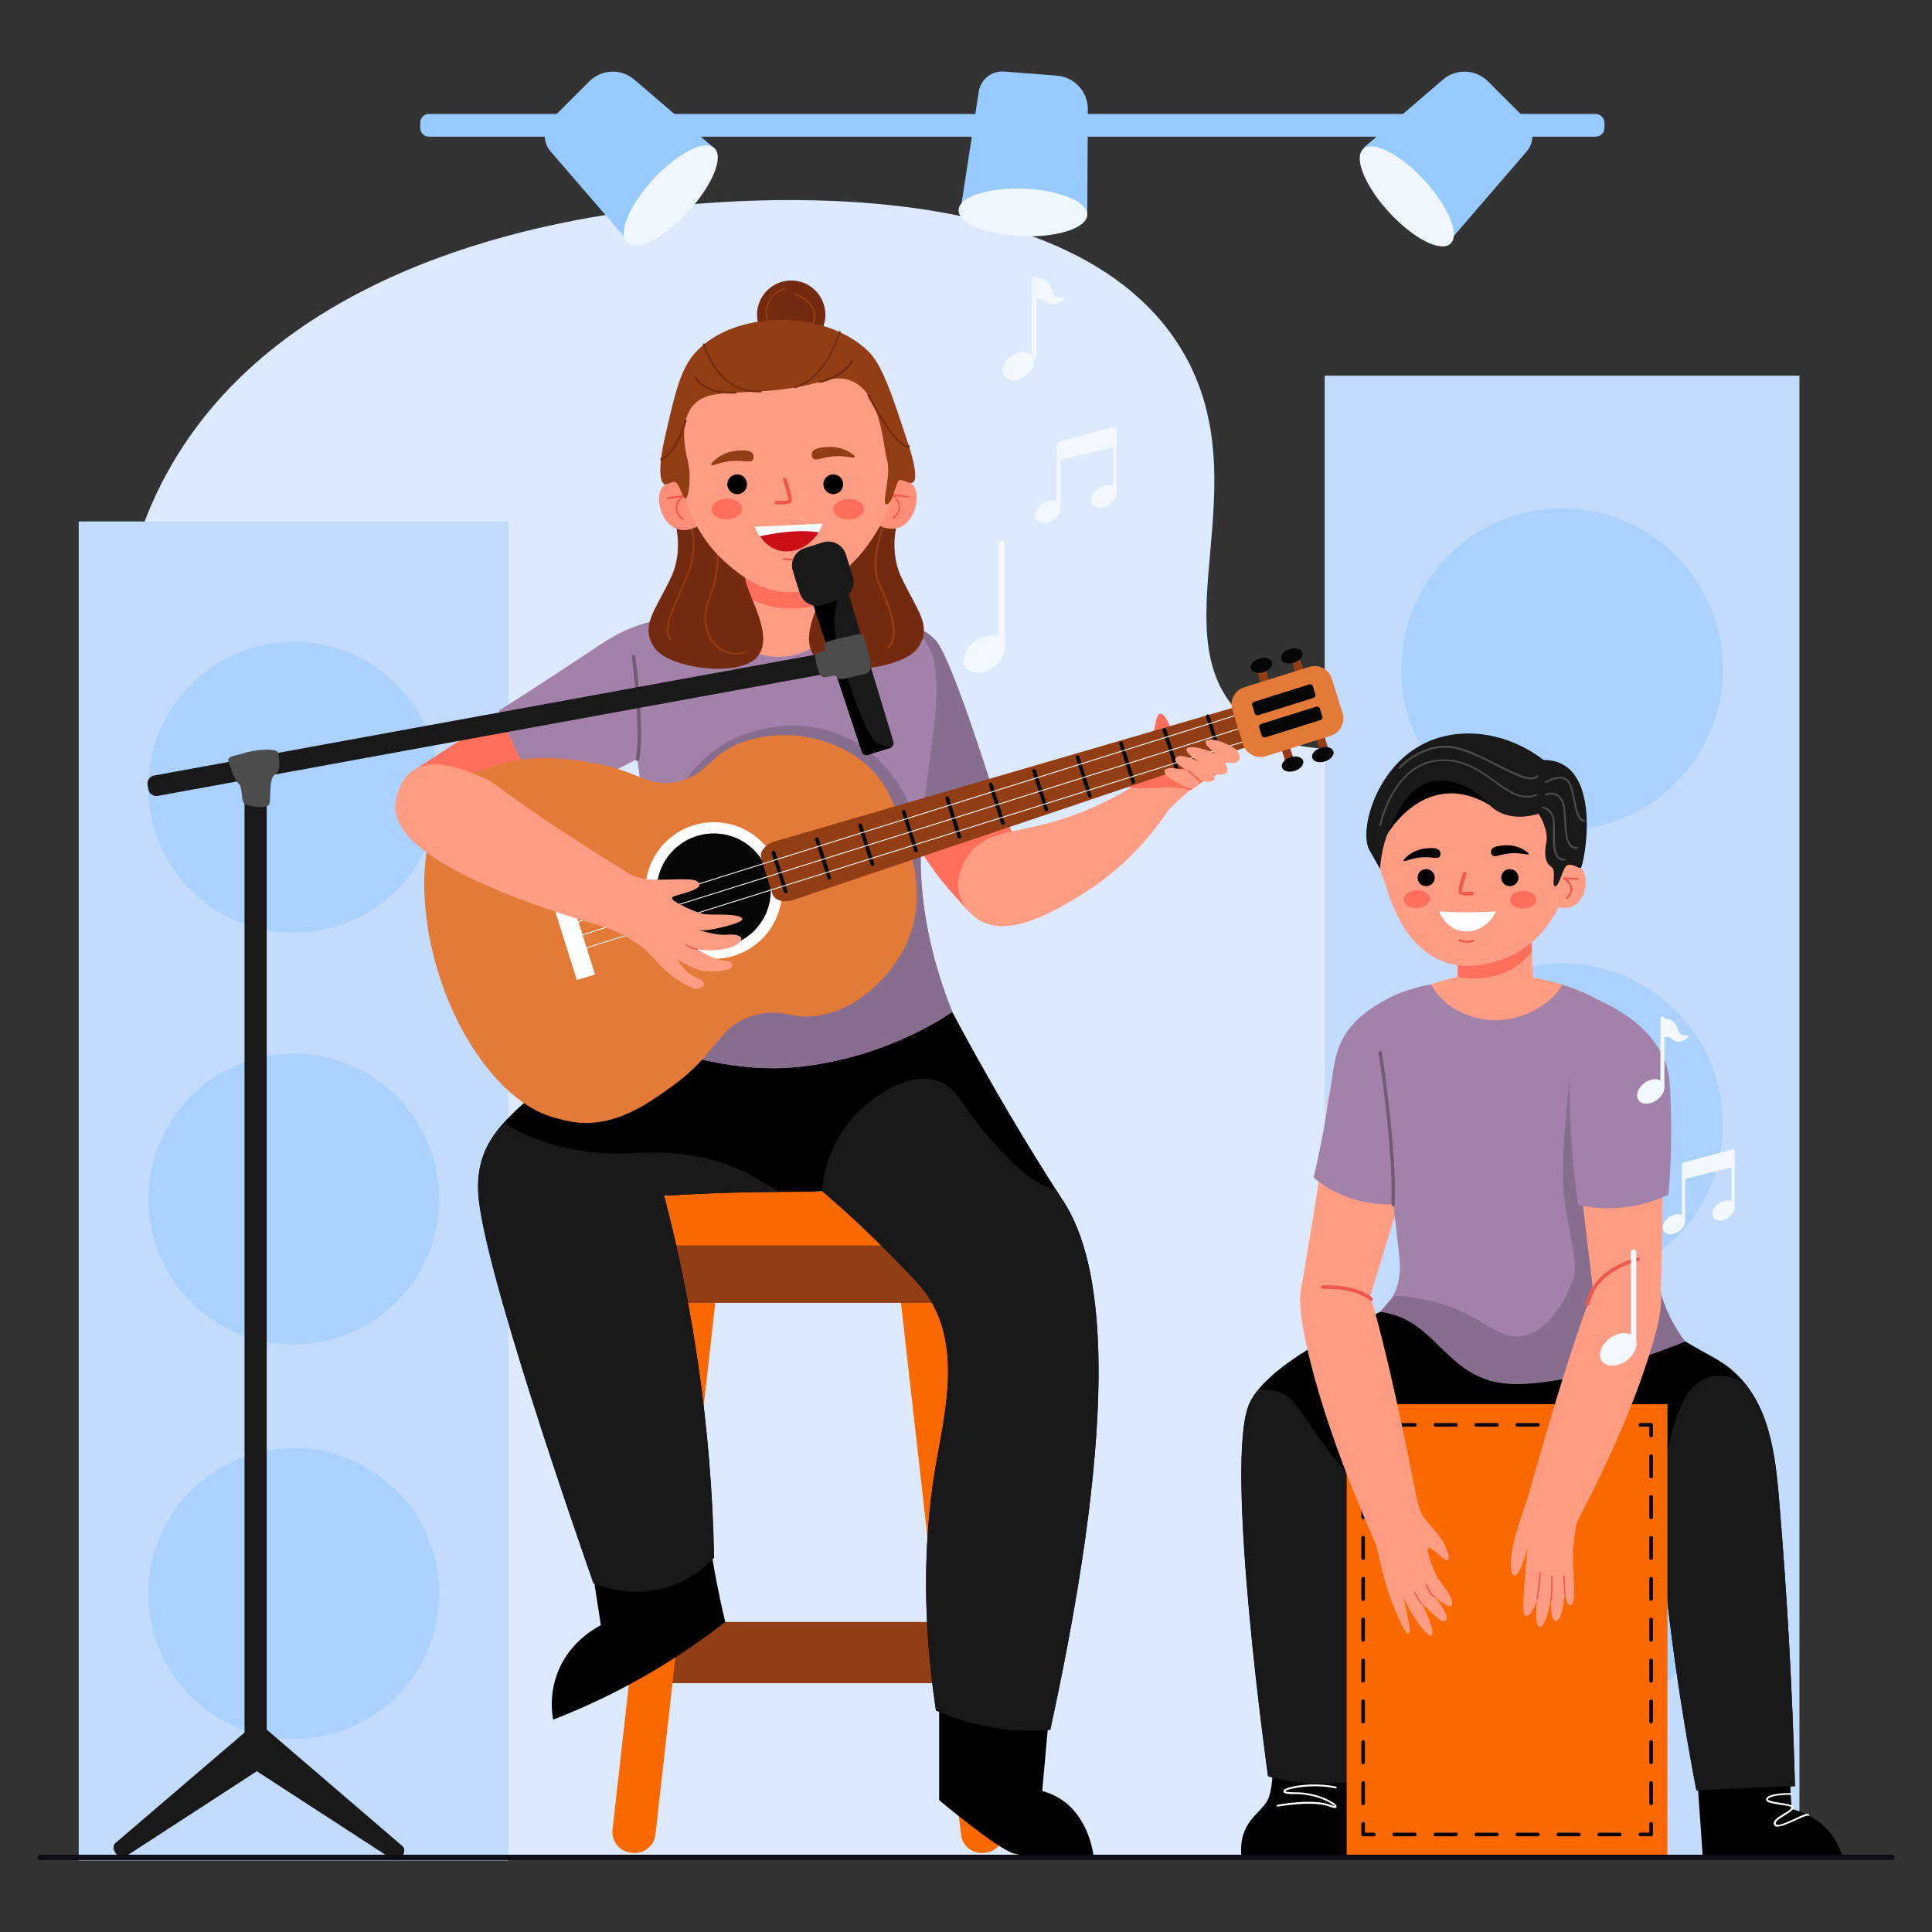 <?xml version="1.0" encoding="UTF-8"?>
<!-- Generator: Adobe Illustrator 24.0.1, SVG Export Plug-In . SVG Version: 6.00 Build 0)  -->
<svg xmlns="http://www.w3.org/2000/svg" xmlns:xlink="http://www.w3.org/1999/xlink" version="1.1" id="Men_playing_accoustic_guitar_and_cajon" x="0px" y="0px" viewBox="0 0 1080 1080" style="enable-background:new 0 0 1080 1080;" xml:space="preserve">
<rect x="0" y="0" width="1080" height="1080" fill="#333333" stroke="none"/>
<style type="text/css">
	.st0{fill:#DCE9FF;}
	.st1{fill:#C2DBFF;}
	.st2{fill:#ABD1FF;}
	.st3{fill:#97CBFF;}
	.st4{fill:#F0F6FF;}
	.st5{fill:#FF9D84;}
	.st6{fill:#191919;}
	.st7{fill:#FA6900;}
	.st8{fill:#010103;}
	.st9{fill:#A282A9;}
	.st10{fill:#886E8E;}
	.st11{fill:#FF6F5C;}
	.st12{fill:#F2574C;}
	.st13{fill:#FFFFFF;}
	.st14{fill-rule:evenodd;clip-rule:evenodd;}
	.st15{fill-rule:evenodd;clip-rule:evenodd;fill:#191919;}
	.st16{fill:#4C4C4C;}
	.st17{fill:#715B77;}
	.st18{fill:#F3F8FF;}
	.st19{fill:#923D14;}
	.st20{fill:#742A0F;}
	.st21{fill:#050505;}
	.st22{fill:#E37A38;}
	.st23{fill:#FF8E78;}
	.st24{fill:#CA0F18;}
	.st25{clip-path:url(#SVGID_2_);}
	.st26{fill:#0D0D17;}
</style>
<title>Men playing accoustic guitar and cajon</title>
<g>
	<path class="st0" d="M130.8,1036.9c0,0-72.4-131,0-225.1S83.3,567.9,66.8,413.9c-5.9-55,2.7-105.1,25.8-148.1   c65.1-120.9,223.8-142.8,265-148.4c20.7-2.8,234.4-31.7,301.9,76.4c48,76.9-15.3,163.1,37.2,208.6c47.4,41.1,117-14,184.6,26.5   c59.2,35.4,70.7,116.4,77.7,165.6c28.7,201.5-92.3,377.7-141.9,442.5H130.8z"></path>
</g>
<g>
	<rect x="740.5" y="210" class="st1" width="265.4" height="826.9"></rect>
</g>
<g>
	<circle class="st2" cx="873.2" cy="374.1" r="89.9"></circle>
</g>
<g>
	<circle class="st2" cx="873.2" cy="628.5" r="89.9"></circle>
</g>
<g>
	<circle class="st2" cx="873.2" cy="872.1" r="89.9"></circle>
</g>
<g>
	<rect x="44" y="291.5" class="st1" width="240.2" height="748.5"></rect>
</g>
<g>
	<circle class="st2" cx="164.2" cy="440.1" r="81.3"></circle>
</g>
<g>
	<circle class="st2" cx="164.2" cy="670.3" r="81.3"></circle>
</g>
<g>
	<circle class="st2" cx="164.2" cy="890.8" r="81.3"></circle>
</g>
<g>
	<path class="st3" d="M239.8,63.7h652.1c2.7,0,5,2.2,5,5v2.8c0,2.7-2.2,4.9-5,4.9H239.8c-2.7,0-4.9-2.2-4.9-4.9v-2.8   C234.9,65.9,237.1,63.7,239.8,63.7z"></path>
</g>
<g>
	<path class="st3" d="M399,82.6l-49.9,49.9l-41.3-47.8c-4.6-5.3-4.3-13.3,0.7-18.3l20.9-20.9c6.9-6.9,17.9-7.3,25.3-0.9L399,82.6z"></path>
</g>
<g>
	
		<ellipse transform="matrix(0.678 -0.735 0.735 0.678 40.229 310.769)" class="st4" cx="375.1" cy="109.4" rx="36" ry="13.3"></ellipse>
</g>
<g>
	<path class="st3" d="M607.8,119.3l-70.3-5.5l9.6-62.4c1-7,7.3-12,14.3-11.4l29.5,2.3c9.7,0.8,17.2,8.9,17.2,18.7L607.8,119.3z"></path>
</g>
<g>
	
		<ellipse transform="matrix(3.803900e-02 -0.999 0.999 3.803900e-02 431.594 685.568)" class="st4" cx="571.9" cy="118.6" rx="13.3" ry="36"></ellipse>
</g>
<g>
	<path class="st3" d="M762.3,82.6l49.9,49.9l41.2-47.8c4.6-5.3,4.3-13.3-0.7-18.3l-20.9-20.9c-6.9-6.9-17.9-7.3-25.3-0.9L762.3,82.6   z"></path>
</g>
<g>
	
		<ellipse transform="matrix(0.735 -0.678 0.678 0.735 134.361 562.411)" class="st4" cx="786.2" cy="109.4" rx="13.3" ry="36"></ellipse>
</g>
<g>
	<path d="M711.5,974.2c0,0,1.2,24-2.8,31.9s-16.3,12.2-14.8,31.1h84.4L762,957.7L711.5,974.2z"></path>
</g>
<g>
	<path d="M948.3,987.2l3.5,49.9h77.9c-1.1-3.6-2.7-7.1-4.9-10.2c-7.5-11-19.1-14.6-23.3-15.7l-2.5-44.5L948.3,987.2z"></path>
</g>
<g>
	<path class="st5" d="M854.8,499.2c0.7,15.8,1.5,31.6,2.2,47.3c9.8,1.6,19.3,4.4,28.3,8.4c1.8,0.8,15.2,6.8,21.5,12.6   c18,16.5,3.7,54.4-0.5,94.4c-2.5,23.2-2.4,55.6,8.7,95.7c-45.5,6.4-91.8,5.1-136.9-3.9c5.7-27.4,6.8-55.6,3.1-83.4   c-6.4-47.3-24.4-72.1-11.8-96c9.5-17.9,30.7-25,45.6-28.3l-1.1-48c7.3-4,15.6-5.6,23.9-4.8C843.9,494,849.7,496,854.8,499.2z"></path>
</g>
<g>
	<path d="M805.1,719.5c0,0-92.6,33.3-106.8,65.3s10.5,208.1,10.5,208.1c5.5,1.8,11.2,2.9,17,3.5c18.9,2.2,39.1-1,39.2-3.5   c0-0.1,0-0.2-0.1-0.3c-1.2-26.9-1.2-56.4,0.5-88.2c1.7-30.3,4.8-58.3,8.7-83.8c35.4-12.2,68-31.4,96-56.2L805.1,719.5z"></path>
</g>
<g>
	<path d="M891.7,713c13.1,11.5,27,22.1,41.7,31.5c19.3,12.4,26.2,14.1,34.6,21.2c21.6,18.3,24.5,48.2,26.7,74.7   c4.2,50.3,7.2,103,8.7,158.1l-55.1,2.4c-5-26-9.5-53.6-13.4-82.6c-4.5-34.2-7.5-66.8-9.4-97.5c-16.4-2.5-32.3-7.2-47.5-13.9   c-26.5-11.8-50.1-29.4-68.8-51.6L891.7,713z"></path>
</g>
<g>
	<path class="st5" d="M783,572c-9.5,3.7-22.4,10.2-31.7,21.8c-9.4,11.8-9.1,21.6-11.6,46.4c-2.9,28.8-9.2,57.5-13,86.3l0,0l36.8,6.1   l28.5-93C794.4,616.7,791.3,593.5,783,572z"></path>
</g>
<g>
	<path class="st6" d="M721.8,782.5c-4.7-5-11.7-6.1-18.5-5.6c-2,2.4-3.6,5-4.9,7.8c-14.2,32,10.5,208.1,10.5,208.1   c5.5,1.8,11.2,2.9,17,3.5c18.9,2.2,39.1-1,39.2-3.5c0-0.1,0-0.2-0.1-0.3c-1.2-26.9-1.2-56.4,0.5-88.2c1.4-25,3.8-48.5,6.7-70.2   h-0.6C752.1,833,733.8,795.3,721.8,782.5z"></path>
</g>
<g>
	<path class="st6" d="M994.7,840.5c-1.9-22.8-4.3-48.1-18.8-66.5c-8.2-5.4-17.9-7.7-27.6-0.4c-11.5,8.6-17.8,39.8-21.2,70   c1.9,23.9,4.4,48.8,7.8,74.6c3.8,29,8.4,56.6,13.4,82.6l55.1-2.4C1001.9,943.5,998.9,890.8,994.7,840.5z"></path>
</g>
<g>
	<rect x="752.8" y="784.9" class="st7" width="179.3" height="252.2"></rect>
</g>
<g>
	<path class="st8" d="M923,1026.5h-6c-0.6,0-1-0.4-1-1s0.4-1,1-1h5v-5c0-0.6,0.4-1,1-1s1,0.4,1,1v6   C924,1026.1,923.5,1026.5,923,1026.5z"></path>
</g>
<g>
	<path class="st8" d="M905.5,1026.5h-11.5c-0.6,0-1-0.4-1-1s0.4-1,1-1h11.5c0.6,0,1,0.4,1,1S906.1,1026.5,905.5,1026.5z    M882.6,1026.5h-11.5c-0.6,0-1-0.4-1-1s0.4-1,1-1h11.5c0.6,0,1,0.4,1,1S883.2,1026.5,882.6,1026.5z M859.7,1026.5h-11.5   c-0.6,0-1-0.4-1-1s0.4-1,1-1h11.5c0.6,0,1,0.4,1,1S860.2,1026.5,859.7,1026.5z M836.8,1026.5h-11.5c-0.6,0-1-0.4-1-1s0.4-1,1-1   h11.5c0.6,0,1,0.4,1,1S837.3,1026.5,836.8,1026.5z M813.9,1026.5h-11.5c-0.6,0-1-0.4-1-1s0.4-1,1-1h11.5c0.6,0,1,0.4,1,1   S814.4,1026.5,813.9,1026.5z M790.9,1026.5h-11.5c-0.6,0-1-0.4-1-1s0.4-1,1-1h11.5c0.6,0,1,0.4,1,1S791.5,1026.5,790.9,1026.5z"></path>
</g>
<g>
	<path class="st8" d="M768,1026.5h-6c-0.6,0-1-0.4-1-1v-6c0-0.6,0.4-1,1-1s1,0.4,1,1v5h5c0.6,0,1,0.4,1,1S768.6,1026.5,768,1026.5z"></path>
</g>
<g>
	<path class="st8" d="M762,1009.1c-0.6,0-1-0.4-1-1v-11.4c0-0.6,0.4-1,1-1s1,0.4,1,1v11.4C763,1008.6,762.6,1009.1,762,1009.1z    M762,986.2c-0.6,0-1-0.4-1-1v-11.4c0-0.6,0.4-1,1-1s1,0.4,1,1v11.4C763,985.8,762.6,986.2,762,986.2z M762,963.4c-0.6,0-1-0.4-1-1   V951c0-0.6,0.4-1,1-1s1,0.4,1,1v11.4C763,963,762.6,963.4,762,963.4z M762,940.6c-0.6,0-1-0.4-1-1v-11.4c0-0.6,0.4-1,1-1s1,0.4,1,1   v11.4C763,940.1,762.6,940.6,762,940.6z M762,917.7c-0.6,0-1-0.4-1-1v-11.4c0-0.6,0.4-1,1-1s1,0.4,1,1v11.4   C763,917.3,762.6,917.7,762,917.7z M762,894.9c-0.6,0-1-0.4-1-1v-11.4c0-0.6,0.4-1,1-1s1,0.4,1,1v11.4   C763,894.4,762.6,894.9,762,894.9z M762,872c-0.6,0-1-0.4-1-1v-11.4c0-0.6,0.4-1,1-1s1,0.4,1,1V871C763,871.6,762.6,872,762,872z    M762,849.2c-0.6,0-1-0.4-1-1v-11.4c0-0.6,0.4-1,1-1s1,0.4,1,1v11.4C763,848.8,762.6,849.2,762,849.2z M762,826.4c-0.6,0-1-0.4-1-1   V814c0-0.6,0.4-1,1-1s1,0.4,1,1v11.4C763,825.9,762.6,826.4,762,826.4z"></path>
</g>
<g>
	<path class="st8" d="M762,803.5c-0.6,0-1-0.4-1-1v-6c0-0.6,0.4-1,1-1h6c0.6,0,1,0.4,1,1s-0.4,1-1,1h-5v5   C763,803.1,762.6,803.5,762,803.5z"></path>
</g>
<g>
	<path class="st8" d="M905.5,797.5h-11.5c-0.6,0-1-0.4-1-1s0.4-1,1-1h11.5c0.6,0,1,0.4,1,1S906.1,797.5,905.5,797.5z M882.6,797.5   h-11.5c-0.6,0-1-0.4-1-1s0.4-1,1-1h11.5c0.6,0,1,0.4,1,1S883.2,797.5,882.6,797.5z M859.7,797.5h-11.5c-0.6,0-1-0.4-1-1s0.4-1,1-1   h11.5c0.6,0,1,0.4,1,1S860.3,797.5,859.7,797.5z M836.8,797.5h-11.5c-0.6,0-1-0.4-1-1s0.4-1,1-1h11.5c0.6,0,1,0.4,1,1   S837.3,797.5,836.8,797.5z M813.9,797.5h-11.5c-0.6,0-1-0.4-1-1s0.4-1,1-1h11.5c0.6,0,1,0.4,1,1S814.4,797.5,813.9,797.5z    M790.9,797.5h-11.5c-0.6,0-1-0.4-1-1s0.4-1,1-1h11.5c0.6,0,1,0.4,1,1S791.5,797.5,790.9,797.5z"></path>
</g>
<g>
	<path class="st8" d="M923,803.5c-0.6,0-1-0.4-1-1v-5h-5c-0.6,0-1-0.4-1-1s0.4-1,1-1h6c0.6,0,1,0.4,1,1v6   C924,803.1,923.5,803.5,923,803.5z"></path>
</g>
<g>
	<path class="st8" d="M923,1009.1c-0.6,0-1-0.4-1-1v-11.4c0-0.6,0.4-1,1-1s1,0.4,1,1v11.4C924,1008.6,923.5,1009.1,923,1009.1z    M923,986.2c-0.6,0-1-0.4-1-1v-11.4c0-0.6,0.4-1,1-1s1,0.4,1,1v11.4C924,985.8,923.5,986.2,923,986.2z M923,963.4c-0.6,0-1-0.4-1-1   V951c0-0.6,0.4-1,1-1s1,0.4,1,1v11.4C924,963,923.5,963.4,923,963.4z M923,940.6c-0.6,0-1-0.4-1-1v-11.4c0-0.6,0.4-1,1-1s1,0.4,1,1   v11.4C924,940.1,923.5,940.6,923,940.6z M923,917.7c-0.6,0-1-0.4-1-1v-11.4c0-0.6,0.4-1,1-1s1,0.4,1,1v11.4   C924,917.3,923.5,917.7,923,917.7z M923,894.9c-0.6,0-1-0.4-1-1v-11.4c0-0.6,0.4-1,1-1s1,0.4,1,1v11.4   C924,894.4,923.5,894.9,923,894.9z M923,872c-0.6,0-1-0.4-1-1v-11.4c0-0.6,0.4-1,1-1s1,0.4,1,1V871C924,871.6,923.5,872,923,872z    M923,849.2c-0.6,0-1-0.4-1-1v-11.4c0-0.6,0.4-1,1-1s1,0.4,1,1v11.4C924,848.8,923.5,849.2,923,849.2z M923,826.4c-0.6,0-1-0.4-1-1   v-11.4c0-0.6,0.4-1,1-1s1,0.4,1,1v11.4C924,825.9,923.5,826.4,923,826.4z"></path>
</g>
<g>
	<circle class="st5" cx="825.5" cy="473.1" r="55.3"></circle>
</g>
<g>
	<path class="st9" d="M800.1,550.4c0,0,6.6,15,28.1,19.2s41.8-10.4,44.9-19.2c11.4,3.6,27.8,10.5,41.8,24.6c9.7,9.7,13,17.6,14,20.1   c2.8,7.5,4,15.4,3.3,23.4c-2.6,47.9-12.7,76.4-3.3,106.1c2.9,9.1,7.3,17.7,13,25.3c0,0-59.8,25-96.8,23.7s-41.1-36.4-73.6-40.3   c3.1-2.7,5.7-5.9,7.6-9.6c4.3-8.5,3.5-16.8,3.2-20.5c-4.9-46.6-12.2-90.5-12.2-90.5c-5-30.4-5.4-44,2-50   c6.3-4.6,13.3-8.1,20.8-10.5C795.9,551.3,798.4,550.7,800.1,550.4z"></path>
</g>
<g>
	<path class="st10" d="M771.6,733.2c32.5,4,36.7,39,73.6,40.3s96.7-23.7,96.7-23.7c-5.8-7.6-10.2-16.2-13.1-25.3   c-6.6-20.9-3.6-41.2-0.3-68l-7-26.1l-43.9-29.1c0,0-5.2,42.1-3.6,63.7s9,40.5,5.5,50c-4.3,11.6-13.9,29.7-28.8,31.9   c-14.7,2.2-21.8-12.6-51-19.7c-6.7-1.6-13.6-2.6-20.5-2.9L771.6,733.2z"></path>
</g>
<g>
	<path class="st11" d="M815,546.1c0,0,24.9,6.4,41.3-14V517l-22.2,8.7l-19.4,6.3L815,546.1z"></path>
</g>
<g>
	<path class="st5" d="M770.2,473.1c0,0,6.7,76,59.7,65.9s50.9-74.8,50.9-74.8S805,426.4,770.2,473.1z"></path>
</g>
<g>
	<path class="st5" d="M870.6,486.8c2.1-2.2,5.1-3.4,8.1-3.3c1.8,0,3.6,0.6,5.1,1.8c4.7,4.2,3.2,17.7-4.6,21.3   c-4.4,2-9.1,0.2-10.7-0.5C869.2,499.6,869.9,493.2,870.6,486.8z"></path>
</g>
<g>
	<path class="st12" d="M875.9,502.6c-0.1,0-0.3,0-0.4-0.1c-0.2-0.2-0.2-0.5,0-0.7c1.7-1.8,2.5-3.5,2.3-5.3c-0.4-3-3.7-5-3.7-5   c-0.2-0.1-0.3-0.4-0.2-0.6c0.1-0.2,0.3-0.3,0.5-0.4l7.6,0.2c0.3,0,0.5,0.2,0.5,0.5c0,0.3-0.2,0.5-0.5,0.5l-6-0.2   c1.1,1,2.6,2.6,2.9,4.8c0.3,2.1-0.6,4.1-2.6,6.1C876.1,502.6,876,502.6,875.9,502.6z"></path>
</g>
<g>
	
		<ellipse transform="matrix(1 -1.919744e-02 1.919744e-02 1 -9.495 16.436)" class="st11" cx="851.3" cy="502.8" rx="7.3" ry="5"></ellipse>
</g>
<g>
	
		<ellipse transform="matrix(0.999 -3.472507e-02 3.472507e-02 0.999 -16.982 27.82)" class="st11" cx="792.4" cy="502.8" rx="7.3" ry="5"></ellipse>
</g>
<g>
	<path class="st12" d="M820.3,500.6c-1.9,0-3.8-0.2-4.6-1c-0.4-0.4-1.3-1.4,2.2-11.7c0.2-0.5,0.8-0.8,1.3-0.6   c0.5,0.2,0.8,0.8,0.6,1.3c-1.3,3.9-2.6,8.5-2.6,9.7c0.7,0.3,3.1,0.4,5.5,0.2c0.5,0,1,0.4,1.1,0.9c0,0.6-0.4,1-0.9,1.1   C822.2,500.5,821.3,500.6,820.3,500.6z M817.3,498.4L817.3,498.4L817.3,498.4z"></path>
</g>
<g>
	<path d="M787.2,478.2c3-2.4,6.7-3.8,10.5-4c2.6-0.2,6.1-0.4,7.2,1.6c0.5,0.9,0.5,2,0,2.9c-1.1,1.7-4.2,0.3-9.2,0.5   c-6.5,0.2-10.6,2.9-11.1,2C784.4,480.5,786.4,478.8,787.2,478.2z"></path>
</g>
<g>
	<path d="M851.6,474.9c-3.3-1.9-7.2-2.7-11-2.3c-2.6,0.2-6.1,0.5-6.9,2.6c-0.4,0.9-0.3,2,0.4,2.8c1.4,1.5,4.3-0.3,9.2-0.9   c6.4-0.8,10.9,1.2,11.2,0.3C854.7,476.8,852.5,475.4,851.6,474.9z"></path>
</g>
<g>
	<path class="st12" d="M820.1,527c-2.4,0-4.3-0.8-4.4-0.9c-0.3-0.1-0.4-0.4-0.3-0.7c0.1-0.3,0.4-0.4,0.7-0.3c0,0,3.8,1.7,7.1,0.2   c0.2-0.1,0.5,0,0.7,0.3c0.1,0.3,0,0.5-0.3,0.7C822.4,526.8,821.2,527,820.1,527z"></path>
</g>
<g>
	<path class="st13" d="M815.4,520.1c3.5,1,7.3,0.7,10.6-0.6c4.6-1.9,8.3-5.5,10.3-10c-5.2,0.3-10.8,0.5-16.6,0.5   c-5.3,0-10.4-0.2-15.2-0.5C804.8,510.4,807.8,517.8,815.4,520.1z"></path>
</g>
<g>
	<path class="st14" d="M846.8,494.5c-2.2,1.5-5.2,1-6.7-1.1c-1.5-2.2-1-5.2,1.1-6.7c0,0,0,0,0,0c2.2-1.5,5.2-1,6.7,1.1   C849.5,490,849,493,846.8,494.5z"></path>
</g>
<g>
	<path class="st14" d="M800,494.5c-2.1,1.5-5.1,1-6.7-1.1c-1.5-2.2-1-5.2,1.1-6.7c0,0,0,0,0,0c2.2-1.5,5.2-1,6.7,1.1   C802.7,490,802.2,493,800,494.5z"></path>
</g>
<g>
	<path class="st14" d="M775.6,466.2c0,0,21.4-37.2,56.7-16.4v-13.9l-28.4-9.1l-16.8,9.8l-11.6,11l-3.1,14.5L775.6,466.2z"></path>
</g>
<g>
	<path class="st15" d="M860.1,454.9c0,0,5.7,8.7,4.3,15.9s-0.4,11.7,2.8,13.8s-0.3,11.2,2.3,10.8s4-11.4,7.1-11.9s5.3,1.8,7,1.7   s13.8-60.4-20.8-60.4c-21.8-16.7-50-19.5-70.5-7.1c-24.3,14.7-32.3,47.3-26.9,57.3c0,0,0.2,0.3,6.1,10.8l0,0   c0.5-9.4,3-18.7,7.4-27.1c4.4-8.4,9.7-18.5,20.3-21.5c10-2.8,19.5,2.2,22.2,3.5c9.2,4.8,9.8,10.3,17.8,13.8   C846.9,457.8,854.7,456.5,860.1,454.9z"></path>
</g>
<g>
	<path class="st16" d="M771.5,461.8C771.4,461.8,771.4,461.8,771.5,461.8c-0.4-0.1-0.5-0.3-0.5-0.6c0.1-0.3,7.3-34.8,33.5-36.6   c13.6-1,23,5.9,31.4,11.9c7.8,5.6,14.6,10.5,22.7,7.5c0.3-0.1,0.5,0,0.6,0.3c0.1,0.3,0,0.5-0.3,0.6c-8.6,3.2-15.6-1.9-23.6-7.7   c-8.2-5.9-17.5-12.6-30.7-11.7c-25.4,1.8-32.5,35.5-32.5,35.8C771.9,461.6,771.7,461.8,771.5,461.8z"></path>
</g>
<g>
	<path class="st16" d="M855.8,435.7c-4.5,0-11.5-3.6-19.2-7.5c-8-4.1-17.1-8.7-24.6-9.9c-16.8-2.6-29.2,11.2-29.3,11.3   c-0.2,0.2-0.5,0.2-0.7,0c-0.2-0.2-0.2-0.5,0-0.7c0.1-0.1,12.8-14.4,30.2-11.7c7.7,1.2,16.8,5.9,24.9,10c9.8,5,19,9.7,22,6.2   c0.2-0.2,0.5-0.2,0.7-0.1c0.2,0.2,0.2,0.5,0.1,0.7C858.9,435.2,857.5,435.7,855.8,435.7z"></path>
</g>
<g>
	<path class="st16" d="M874.4,481.2C874.4,481.2,874.4,481.2,874.4,481.2c-6.6-0.1-6.5-9.1-6.3-16.3c0-2.4,0.1-4.7-0.1-6.3   c-0.8-6-5.4-6.6-5.6-6.7c-0.3,0-0.5-0.3-0.4-0.6c0-0.3,0.3-0.5,0.6-0.4c0.1,0,5.5,0.8,6.4,7.5c0.2,1.7,0.2,4,0.2,6.5   c-0.1,6.8-0.3,15.2,5.4,15.3c0.3,0,0.5,0.2,0.5,0.5C874.9,481,874.7,481.2,874.4,481.2z"></path>
</g>
<g>
	<path class="st16" d="M881.4,474.6c-1.3,0-2.4-0.4-3.4-1.2c-3-2.6-3.3-8.8-3.6-14.8c-0.2-4-0.4-7.7-1.3-10c-0.8-2-2-3.3-3.6-4   c-2.5-1-5.1,0-5.2,0.1c-0.3,0.1-0.5,0-0.7-0.3c-0.1-0.3,0-0.5,0.3-0.7c0.1-0.1,3-1.2,5.9-0.1c1.8,0.8,3.2,2.3,4.2,4.5   c1,2.4,1.2,6.3,1.4,10.3c0.3,5.8,0.6,11.8,3.2,14.1c0.9,0.8,2,1,3.3,0.9c0.3,0,0.5,0.2,0.5,0.4c0,0.3-0.2,0.5-0.4,0.5   C881.8,474.6,881.6,474.6,881.4,474.6z"></path>
</g>
<g>
	<path class="st16" d="M885.6,459.4C885.6,459.4,885.6,459.4,885.6,459.4c-3.7-0.1-4.8-5.6-6-11.5c-0.7-3.4-1.4-6.9-2.6-9.5   c-0.7-1.5-1.8-2.4-3.2-2.9c-3.9-1.2-9.4,2.1-9.4,2.2c-0.2,0.1-0.5,0.1-0.7-0.2c-0.1-0.2-0.1-0.5,0.2-0.7c0.2-0.1,5.9-3.6,10.2-2.3   c1.7,0.5,3,1.6,3.8,3.4c1.3,2.7,2,6.3,2.7,9.7c1.1,5.5,2.2,10.6,5.1,10.7c0.3,0,0.5,0.2,0.5,0.5   C886.1,459.2,885.9,459.4,885.6,459.4z"></path>
</g>
<g>
	<path class="st5" d="M729.4,747.6c-2.8-13.7-5.5-31.8,4.3-40.8c4-3.7,10.8-6.5,16.9-4.7c7.3,2.1,11,10.2,13.2,16.1   c11,29.5,29.7,126.7,31.2,134.8l-25.8,10.5C756.8,835.4,738,789.5,729.4,747.6z"></path>
</g>
<g>
	<path class="st5" d="M900.5,563.6c8.7,5.3,20.2,14,27.2,27.1c7.1,13.3,5.1,22.8,3.1,47.7c-2.3,28.9-1.2,58.2-2.6,87.2l0,0   l-37.2-0.5c-3.8-32.2-7.7-64.4-11.5-96.6C881.3,605.5,888.5,583.3,900.5,563.6L900.5,563.6z"></path>
</g>
<g>
	<path class="st5" d="M924.2,750c3.9-13.5,8-31.3-1.1-41c-3.7-3.9-10.3-7.3-16.5-6c-7.4,1.6-11.8,9.3-14.4,15   c-13.3,28.5-39.5,124-41.7,131.9c8.3,4.2,16.6,8.3,24.9,12.5C890.1,835.4,912.4,791,924.2,750z"></path>
</g>
<g>
	<path class="st9" d="M734.3,658.3c4.7,3.9,9.9,7.1,15.5,9.5c9.1,4,19,5.8,29,5.4c2-17,4-30.9,5.5-40.5c2.5-15.7,5.2-30.6,10.6-59.8   c1.8-9.5,3.2-17.3,4.2-22.4c-9.5,1.6-18.7,4.9-27,9.8c-4.5,2.7-11.9,7-17.8,14.7c-7.6,9.8-8.5,19.6-10.5,33.3   C742,620.3,739.2,637.3,734.3,658.3z"></path>
</g>
<g>
	<path class="st9" d="M893.2,559c27.8,12,35.4,28.6,37.8,34.8c2.6,7,2.8,15.5,3.2,32.6c0.4,19.9-1.5,41.4-1.5,41.4   c-5.2,2.5-10.6,4.4-16.3,5.7c-11.3,2.5-22.9,2.6-34.2,0.1c-3.1-21.6-4.7-43.4-4.7-65.3c0-15.3,0.8-30.7,11-44   C890,562.5,891.5,560.7,893.2,559z"></path>
</g>
<g>
	<path class="st17" d="M778.8,674.3C778.8,674.3,778.8,674.3,778.8,674.3c-0.6,0-1-0.5-1-1c1.2-30.7-7.1-84.3-7.2-84.8   c-0.1-0.5,0.3-1.1,0.8-1.1c0.5-0.1,1.1,0.3,1.1,0.8c0.1,0.5,8.4,54.3,7.2,85.2C779.8,673.9,779.3,674.3,778.8,674.3z"></path>
</g>
<g>
	<path class="st5" d="M789.3,827.5c0,0,3.3,15.8,6.4,20.3s9.7,10.8,11.9,15.7s2.9,7.6,1.6,8.7s-10.6-9.2-11-6.7s2.4,10.5,4.6,14.9   s8.3,10.5,8.9,14.7s-2,3.9-9.6-2.4c0,0,8.3,10.1,6.4,12.8s-4.7-0.8-13.8-9.2c0,0,7.7,14.5,5.8,17.6s-12.6-12.2-16-21.5   c0,0,3.5,15.9,3.7,19.1c0,1-0.4,1.5-0.8,1.7c-1.9,0.5-6.3-9.7-9.8-18.8c-1.8-5.1-3-9.2-3.7-11.8c-3.6-12.9-4-19.5-8.4-30.5   c-1-2.5-1.9-4.4-2.4-5.5C763.1,846.7,773.5,823.4,789.3,827.5z"></path>
</g>
<g>
	<path class="st5" d="M858.7,824.3c0,0-6.7,18.3-9.8,28s-6.3,24.4-3,28s8.1-15.2,8.1-15.2s-2.8,26.2-2.4,34.9s7.7-1.3,7.9-8   c0,0-2.5,18.6,1.6,17.3s6-17.2,6-17.2s-0.9,15.2,3,14s4.7-17.4,4.7-17.4s0.3,9.7,3.5,8.4s1-17.4,1-24.6s0.7-20.9,5.3-29.7   C884.7,842.7,868.6,817,858.7,824.3z"></path>
</g>
<g>
	<path class="st12" d="M766.5,727.2c-0.2,0-0.4-0.1-0.6-0.2c-9.2-7.4-26.1-6.5-26.3-6.5c-0.5,0-1-0.4-1.1-0.9c0-0.6,0.4-1,0.9-1.1   c0.7,0,17.9-1,27.7,6.9c0.4,0.3,0.5,1,0.1,1.4C767,727.1,766.8,727.2,766.5,727.2z"></path>
</g>
<g>
	<path class="st12" d="M887.7,729.9C887.7,729.9,887.7,729.9,887.7,729.9c-0.6-0.1-1-0.5-1-1.1c0.1-0.8,2.1-18.6,28.7-25.8   c0.5-0.1,1.1,0.2,1.2,0.7s-0.2,1.1-0.7,1.2c-25.3,6.8-27.2,23.4-27.3,24.1C888.7,729.5,888.2,729.9,887.7,729.9z"></path>
</g>
<g>
	<path class="st12" d="M794.8,896.8c-0.1,0-0.2,0-0.3-0.1c-1.7-1.6-3.9-6.2-4-6.3c-0.1-0.2,0-0.4,0.2-0.5c0.2-0.1,0.4,0,0.5,0.2   c0,0,2.1,4.6,3.8,6.1c0.2,0.1,0.2,0.4,0,0.5C795,896.8,794.9,896.8,794.8,896.8z"></path>
</g>
<g>
	<path class="st12" d="M802.1,893.1c-0.1,0-0.1,0-0.2,0c-3.3-1.8-4.8-6.9-4.9-7.1c-0.1-0.2,0.1-0.4,0.3-0.5c0.2-0.1,0.4,0.1,0.5,0.3   c0,0,1.5,5,4.5,6.7c0.2,0.1,0.2,0.3,0.1,0.5C802.4,893.1,802.3,893.1,802.1,893.1z"></path>
</g>
<g>
	<path class="st12" d="M859.3,894.1C859.3,894.1,859.2,894.1,859.3,894.1c-0.3,0-0.4-0.2-0.4-0.4c0.8-4.7,1.3-9.6,1.6-14.4   c0-0.2,0.2-0.4,0.4-0.4c0.2,0,0.4,0.2,0.4,0.4c-0.2,4.8-0.8,9.7-1.6,14.5C859.6,893.9,859.5,894.1,859.3,894.1z"></path>
</g>
<g>
	<path class="st12" d="M867,895c0,0-0.1,0-0.1,0c-0.2-0.1-0.3-0.3-0.3-0.5c0.7-2.4,0.5-13.3,0.5-13.4c0-0.2,0.2-0.4,0.4-0.4   c0,0,0,0,0,0c0.2,0,0.4,0.2,0.4,0.4c0,0.5,0.2,11.1-0.6,13.6C867.3,894.9,867.2,895,867,895z"></path>
</g>
<g>
	<path class="st12" d="M874.7,891.5C874.6,891.5,874.6,891.5,874.7,891.5c-0.2,0-0.4-0.2-0.4-0.4c0.2-1.9-0.4-9.9-0.4-9.9   c0-0.2,0.1-0.4,0.3-0.4c0.2,0,0.4,0.1,0.4,0.3c0,0.3,0.6,8.1,0.4,10.1C875,891.3,874.9,891.5,874.7,891.5z"></path>
</g>
<g>
	<path class="st13" d="M993.6,1021.1c-0.9,0-1.5-0.3-1.8-0.8c-1.3-2.4,1.9-4.3,5-6.2c1.8-1,3.6-2.1,4.5-3.3c0.1-0.1,0.2-0.2,0.2-0.3   c-0.3-0.8-4.1-1.4-6.6-1.7c-4.2-0.7-6.8-1.1-7.5-2.3c-0.2-0.3-0.2-0.7-0.1-1c1-3.1,11.8-3.2,14-3.2c0.3,0,0.5,0.2,0.5,0.5   c0,0.3-0.2,0.5-0.5,0.5c0,0,0,0,0,0c-4.7-0.1-12.4,0.6-13,2.5c0,0.1,0,0.1,0,0.2c0.5,0.8,4,1.4,6.8,1.8c4.3,0.7,6.9,1.1,7.4,2.4   c0.1,0.3,0.1,0.8-0.3,1.3c-1.1,1.2-3,2.4-4.8,3.5c-3.3,2-5.4,3.4-4.6,4.8c0.8,1.4,7.2-1.6,11.1-3.4c4.4-2.1,6.2-2.8,7-2.4   c0.2,0.1,0.4,0.3,0.4,0.5c0.1,0.3-0.1,0.5-0.4,0.6c-0.2,0.1-0.4,0-0.5-0.2c-0.7,0-3.7,1.3-6.1,2.4   C999.5,1019.5,995.8,1021.1,993.6,1021.1z"></path>
</g>
<g>
	<path class="st13" d="M746.2,1010.7c-0.5,0-1.4-0.2-3-0.8c-9.1-3.6-28.8,0-29,0c-0.3,0.1-0.5-0.1-0.6-0.4c-0.1-0.3,0.1-0.5,0.4-0.6   c0.8-0.2,20.2-3.7,29.6,0c1.3,0.5,2,0.7,2.4,0.7c-1.4-1.6-10.3-6.8-22-6.7c-5.9,0.1-6.4-0.8-6.5-1.2c-0.2-0.3-0.1-0.7,0.1-1   c1.5-2,16-4.8,29.2-2c0.3,0.1,0.4,0.3,0.4,0.6c-0.1,0.3-0.3,0.4-0.6,0.4c-13.2-2.8-27.1,0.2-28.2,1.6c0.3,0.2,1.4,0.6,5.6,0.6   c0.1,0,0.3,0,0.4,0c11.9,0,21.9,5.6,22.7,7.6c0.2,0.5,0,0.8-0.1,0.9C746.8,1010.5,746.6,1010.7,746.2,1010.7z"></path>
</g>
<g>
	
		<ellipse transform="matrix(0.811 -0.585 0.585 0.811 -270.476 671.511)" class="st18" cx="904.6" cy="754.6" rx="11.2" ry="7.8"></ellipse>
</g>
<g>
	<path class="st18" d="M913.2,752.9c-0.8,0-1.5-0.6-1.5-1.5c0,0,0,0,0,0v-51.5c0-0.8,0.7-1.5,1.5-1.5s1.5,0.7,1.5,1.5l0,0v51.5   C914.8,752.2,914.1,752.9,913.2,752.9C913.3,752.9,913.2,752.9,913.2,752.9z"></path>
</g>
<g>
	
		<ellipse transform="matrix(0.811 -0.585 0.585 0.811 -223.642 676.552)" class="st18" cx="935.8" cy="684.6" rx="6.9" ry="4.8"></ellipse>
</g>
<g>
	<path class="st18" d="M941.1,683.5c-0.5,0-0.9-0.4-0.9-0.9v-31.7c0-0.5,0.4-0.9,0.9-0.9c0.5,0,0.9,0.4,0.9,0.9l0,0v31.7   C942,683.1,941.6,683.5,941.1,683.5L941.1,683.5z"></path>
</g>
<g>
	
		<ellipse transform="matrix(0.811 -0.585 0.585 0.811 -213.974 691.302)" class="st18" cx="963.5" cy="677" rx="6.9" ry="4.8"></ellipse>
</g>
<g>
	<path class="st18" d="M968.8,675.9c-0.5,0-0.9-0.4-0.9-0.9v-31.7c0-0.5,0.4-0.9,0.9-0.9c0.5,0,0.9,0.4,0.9,0.9V675   C969.7,675.5,969.3,675.9,968.8,675.9C968.8,675.9,968.8,675.9,968.8,675.9z"></path>
</g>
<g>
	<polygon class="st18" points="968.8,652.4 941.1,659.2 941.1,649.9 968.8,642.4  "></polygon>
</g>
<g>
	
		<ellipse transform="matrix(0.811 -0.585 0.585 0.811 -182.695 654.927)" class="st18" cx="922.8" cy="610.4" rx="8.4" ry="5.9"></ellipse>
</g>
<g>
	<path class="st18" d="M929.3,609.1c-0.6,0-1.1-0.5-1.1-1.1v-38.6c-0.1-0.6,0.4-1.2,1-1.2s1.2,0.4,1.2,1c0,0.1,0,0.1,0,0.2V608   C930.4,608.6,929.9,609.1,929.3,609.1z"></path>
</g>
<g>
	<path class="st18" d="M928.8,569.4c4.2-0.1,6.2,1.2,7.3,2.3c2.2,2.4,1.5,5.7,3.9,6.8c1.7,0.8,3.6-0.2,3.8,0.5s-1.3,1.7-1.4,1.9   s-3.1,2.2-6.1,1c-1.5-0.6-1.5-1.4-3-2c-1.5-0.5-3-0.4-4.5,0.2L928.8,569.4z"></path>
</g>
<g>
	
		<ellipse transform="matrix(0.811 -0.585 0.585 0.811 -109.99 390.881)" class="st18" cx="550.3" cy="365.8" rx="12.7" ry="8.9"></ellipse>
</g>
<g>
	<path class="st18" d="M560.1,363.8c-0.9,0-1.7-0.7-1.7-1.7v-58.5c0.1-0.9,0.9-1.6,1.8-1.5c0.8,0.1,1.5,0.7,1.5,1.5v58.5   C561.7,363.1,561,363.8,560.1,363.8z"></path>
</g>
<g>
	
		<ellipse transform="matrix(0.811 -0.585 0.585 0.811 -56.818 396.594)" class="st18" cx="585.7" cy="286.3" rx="7.8" ry="5.5"></ellipse>
</g>
<g>
	<path class="st18" d="M591.8,285.1c-0.6,0-1-0.4-1-1V248c0-0.6,0.5-1,1-1c0.6,0,1,0.5,1,1v36c0,0.6-0.4,1-0.9,1.1   C591.8,285.1,591.8,285.1,591.8,285.1z"></path>
</g>
<g>
	
		<ellipse transform="matrix(0.811 -0.585 0.585 0.811 -45.845 413.348)" class="st18" cx="617.1" cy="277.7" rx="7.8" ry="5.5"></ellipse>
</g>
<g>
	<path class="st18" d="M623.2,276.5c-0.6,0-1-0.4-1-1v-36c0-0.6,0.5-1,1-1c0.6,0,1,0.5,1,1v36C624.2,276,623.8,276.5,623.2,276.5   C623.2,276.5,623.2,276.5,623.2,276.5z"></path>
</g>
<g>
	<polygon class="st18" points="623.2,249.7 591.8,257.4 591.8,247 623.2,238.4  "></polygon>
</g>
<g>
	
		<ellipse transform="matrix(0.813 -0.582 0.582 0.813 -12.653 369.682)" class="st18" cx="569.3" cy="204.5" rx="9.5" ry="6.7"></ellipse>
</g>
<g>
	<path class="st18" d="M578.3,200.6c-0.7,0-1.3-0.5-1.3-1.2c0,0,0,0,0,0v-43.8c0.1-0.7,0.7-1.2,1.4-1.1c0.6,0.1,1.1,0.5,1.1,1.1   v43.8C579.5,200,579,200.6,578.3,200.6z"></path>
</g>
<g>
	<path class="st18" d="M577.8,155.5c4.8-0.1,7.1,1.3,8.3,2.6c2.5,2.7,1.7,6.5,4.4,7.8c1.9,0.9,4-0.2,4.3,0.5s-1.4,2-1.6,2.1   s-3.5,2.5-6.9,1.2c-1.7-0.7-1.7-1.6-3.5-2.2c-1.7-0.5-3.4-0.5-5.1,0.2V155.5z"></path>
</g>
<g>
	<path class="st12" d="M677.8,432.8c-0.1,0-0.3-0.1-0.3-0.2c-1-2.2-7.1-6.1-7.1-6.1c-0.2-0.1-0.2-0.3-0.1-0.5   c0.1-0.2,0.3-0.2,0.5-0.1c0.3,0.2,6.3,4,7.4,6.5c0.1,0.2,0,0.4-0.2,0.5C677.9,432.8,677.9,432.8,677.8,432.8z"></path>
</g>
<g>
	<path class="st12" d="M684.5,426.5c-0.1,0-0.3-0.1-0.3-0.2c-0.8-1.6-5.2-5-5.2-5c-0.2-0.1-0.2-0.4-0.1-0.5c0.1-0.2,0.4-0.2,0.5-0.1   c0.2,0.1,4.5,3.5,5.5,5.3c0.1,0.2,0,0.4-0.2,0.5C684.7,426.5,684.6,426.5,684.5,426.5z"></path>
</g>
<g>
	<rect x="360.1" y="906.7" class="st19" width="178.2" height="34.2"></rect>
</g>
<g>
	<path class="st7" d="M392.5,682l0.8,0.1c6.4,0.7,11,6.5,10.3,12.9l-37.2,330.5c-0.7,6.4-6.5,11-12.9,10.3l-0.8-0.1   c-6.4-0.7-11-6.5-10.3-12.9l37.2-330.5C380.3,685.9,386.1,681.3,392.5,682z"></path>
</g>
<g>
	<path class="st7" d="M550.9,1035.7l-0.8,0.1c-6.4,0.7-12.2-3.9-12.9-10.3L499.9,695c-0.7-6.4,3.9-12.2,10.3-12.9l0.8-0.1   c6.4-0.7,12.2,3.9,12.9,10.3l37.2,330.5C561.9,1029.2,557.3,1035,550.9,1035.7z"></path>
</g>
<g>
	<rect x="375" y="681" class="st19" width="152.8" height="47.3"></rect>
</g>
<g>
	<path class="st7" d="M380.4,666h144.3c8.1,0,14.6,6.5,14.6,14.6v1c0,8.1-6.5,14.6-14.6,14.6H380.4c-8.1,0-14.6-6.5-14.6-14.6v-1   C365.8,672.5,372.4,666,380.4,666z"></path>
</g>
<g>
	<path d="M325.9,844.3c3.3,21.4,6.7,42.8,10,64.2c-3.8,2-18.3,10-24.6,27.6c-2.9,8.1-3.6,16.7-2.1,25.2c34.6-13.4,67-31.8,96.2-54.6   c-1.6-6.7-3.1-13.6-4.5-20.7c-4.8-24.4-7.7-49.1-8.9-74L325.9,844.3z"></path>
</g>
<g>
	<path d="M525,943.3v63c0,0,31.8,26.7,41.4,29.7s45,2.4,45,2.4s-2.4-30.3-28.8-37.2l6.6-73.2C589.2,928,542.7,923.8,525,943.3z"></path>
</g>
<g>
	<path class="st11" d="M478.1,365c0-3.4,0.1-9.8,4.5-13.9c7.4-7,23.4-4,33.4,2.9c13,9.1,15.6,24.9,18.3,36.7   c4.5,19.6,13.8,46.8,34.6,79.1l-27,40c-3.9-4.1-9.9-10.5-16.6-18.9C525.3,490.9,478.4,432.5,478.1,365z"></path>
</g>
<g>
	<path class="st5" d="M624.1,448.1c7.1-6.3,12.7-14,16.3-22.7c5.4-13.2,4.9-26.2,8.2-26.4c1.9-0.1,4.3,4.1,5.2,7.2   c1.2,4.2-0.3,6.4,1.3,8.5s4.7,1.9,8.1,2.2c10.4,1.1,20.5,8.3,20.1,12.5c-0.2,2.4-4,3.9-5.3,4.4c-7.6,3.1-20.2,12.1-42,37.9   l-15.7-0.3L624.1,448.1z"></path>
</g>
<g>
	<path class="st5" d="M630.9,441c-12.3,7.4-25.4,13.3-39.2,17.5c-25,7.6-39.7,5.8-49.6,18.6c-1.9,2.4-8.3,11.7-5.9,22.2   c2.2,9.6,10.5,14.7,11.4,15.2c17.4,10.4,45-6.9,58.3-15.2c12.2-7.6,30.9-21.8,47.5-46.8C646.6,447.4,639,443.5,630.9,441z"></path>
</g>
<g>
	<path class="st10" d="M483,344.6c0,0,31,1.4,40.7,14.1s33.4,89.6,33.4,89.6s-18.9,22.2-48,27L495,373L483,344.6z"></path>
</g>
<g>
	<path class="st5" d="M464.6,301c-2.8,9.4-5.6,24.2,1.8,35.4c10.7,16,31,7.5,45.6,20.4c21,18.6,3.3,59,1.8,121.1   c-0.7,30.9,2.7,61.8,9.9,91.8c-17.9,1.5-36.2,2.7-54.9,3.7c-39.9,2.1-78.2,2.7-114.7,2.2c3.9-9.4,7.4-18.9,10.3-28.7   c0,0,3.7-14,6.5-26.9c5-23.3,2.4-44.2,0.8-59c-8.2-77.6-18.4-93.5-6.8-105.8c12.1-12.8,30-3,45-18.4c12-12.3,12.6-31,11.6-43.7   c8.8-2.3,18.1-2.3,27,0.1C454.2,294.9,459.7,297.5,464.6,301z"></path>
</g>
<g>
	<path d="M516.9,535.7c6.5,13.1,16.6,32.8,29.7,56.2c24.8,44.5,45.2,75.4,48.3,80.3c21.4,33.7,32.4,110.3-7.8,294.8   c-21.9,1.8-43.8-1.9-63.9-10.8c-9-59.7-5.5-105.5,0-137.6c4.9-28.3,14.8-66.7-5.4-95.3c-3.8-5.4-9.5-11.1-20.7-22.5   c-17.7-17.9-33.2-31.5-44.1-40.5c-2.2-43.7-4.4-87.3-6.5-131l0,0L516.9,535.7z"></path>
</g>
<g>
	<path d="M430.2,556c-13.4-1.4-26.9-0.8-40.1,1.7c-27.7,5.4-45.1,18.6-80,45c-28.7,21.7-38.5,34.2-41.7,49.6c-1,4.8-1.3,9.8-1,14.7   c2.4,40.5,55.6,192.8,64.4,218c12.5,5.3,26.4,6.3,39.5,2.8c10.7-3,20.4-8.9,27.9-17.1c-0.7-36.4-3.7-72.8-9-108.8   c-4.6-31.5-10.9-62.7-18.9-93.5c6.2-0.4,15.2-0.9,26.1-1.3c55.9-2.2,68.4,1.8,78.2-6.5c5.6-4.7,17.2-19,4.8-67.2   C466.4,577.6,449.3,564.9,430.2,556z"></path>
</g>
<g>
	<path class="st11" d="M389.2,347.3c0,0-21-4-63,22.4s-95.3,61.2-95.3,61.2l30.9,35l131-64.9C392.7,401.1,407.2,384.9,389.2,347.3z"></path>
</g>
<g>
	<path class="st9" d="M398.2,344.5c-14.3-1-30.2,0.4-46.2,6.9c-9.3,3.8-14.5,7.7-33.3,20.1c-10.1,6.7-23.6,15.5-39.9,25.8   c0,0,18,46.5,30.6,51l46.8-24c3,19.2,4.4,38.7,4.2,58.2c-0.3,31.6-4.8,63-13.3,93.4c0,0,48.2,25.9,99.4,20.5s85.8-30.8,85.8-30.8   c-16-40.1-18.3-72.2-17.5-93.8c1.7-45.9,19.1-100.6-0.6-116.2c-2.6-2-5.5-3.8-8.4-5.4c-4.1-2-8.4-3.4-12.9-4.3   c-5.4-1.2-12.6-2.8-22.6-5.2c-0.8,2.2-7.3,19.9-24.6,25C425.2,372,399.2,356.6,398.2,344.5z"></path>
</g>
<g>
	<path class="st6" d="M594.9,672.2c-0.7-1.1-2.2-3.4-4.4-6.8c-14-3.5-28-18.2-39.9-32.2c-13.7-16.2-15.7-25.6-26.8-29.1   c-17.5-5.4-38.2,10.3-48.2,22c-13,15.2-15.4,32.4-16,39.7c9.2,7.8,22.5,19.5,37.5,34.9c8.6,8.7,16.5,16.5,20.7,22.5   c20.2,28.6,10.3,67,5.4,95.3c-5.5,32.1-9,77.9,0,137.6c20,9,42,12.7,63.9,10.9C627.3,782.4,616.2,705.9,594.9,672.2z"></path>
</g>
<g>
	<path class="st6" d="M354.1,644.6c-34.1,2-58.6-8.3-72.7-16.8c-7.6,8.6-11.3,16.1-13.1,24.5c-1,4.8-1.3,9.8-1,14.7   c2.4,40.5,55.6,192.8,64.4,218c12.5,5.3,26.4,6.3,39.5,2.8c10.7-3,20.4-8.9,27.9-17.1c-0.7-36.4-3.7-72.8-9-108.8   c-4.6-31.5-10.9-62.7-18.9-93.5c6.2-0.4,15.2-0.9,26.1-1.3c16.1-0.6,28.6-0.8,38.5-0.8C421.7,658.5,402.5,641.8,354.1,644.6z"></path>
</g>
<g>
	<path class="st10" d="M360.4,482.5c-0.3,31.6-4.8,63-13.3,93.4c0,0,48.2,25.9,99.4,20.5s85.8-30.8,85.8-30.8   c-13-32.6-17-59.9-17.6-80.6c1-32.1-16-61.1-42.8-73.3c-30.4-13.8-59.8,0.2-61.8,1.2c-11.4,5.8-21.2,14.5-28.2,25.2l-22.7,12.5   C360.1,460.6,360.5,471.2,360.4,482.5z"></path>
</g>
<g>
	<path class="st11" d="M414,331.7c0,0,20.8,16.1,51.8,3.8c-0.8-2-1.4-4.1-1.7-6.3c-0.7-4.1-0.5-8.2,0.3-12.2h-46.8   c-0.5,2.9-1.1,5.9-2,9.1C415.2,328.1,414.6,330,414,331.7z"></path>
</g>
<g>
	<path class="st20" d="M375,284.6c0,0,9,19.5,0,38.4s-17.2,26.9-9.3,38.9s48.2,17.1,57.8,5.1s-5.8-34.2-7-44.1S397,276.2,375,284.6z   "></path>
</g>
<g>
	<path class="st20" d="M504,284.6c0,0-9,19.5,0,38.4s17.2,26.9,9.3,38.9s-48.2,17.1-57.9,5.1s5.8-34.2,7-44.1S481.9,276.1,504,284.6   z"></path>
</g>
<g>
	<circle class="st20" cx="442.3" cy="175.9" r="19.1"></circle>
</g>
<g>
	<path class="st19" d="M374.7,357.8c-0.1,0-0.3-0.1-0.4-0.2c-4.1-5,0.3-15.1,5.1-25.8c2.1-4.6,4.2-9.4,5.7-13.9   c2.9-8.8,2.9-18.5,0-27.3c-0.1-0.3,0.1-0.5,0.3-0.6c0.3-0.1,0.5,0.1,0.6,0.3c3,9,3,18.9,0,27.9c-1.5,4.6-3.7,9.4-5.7,14   c-4.6,10.4-9,20.2-5.2,24.7c0.2,0.2,0.1,0.5-0.1,0.7C374.9,357.8,374.8,357.8,374.7,357.8z"></path>
</g>
<g>
	<path class="st19" d="M411.2,365.9c-4.6,0-8.9-1.9-12.1-5.5c-5.8-6.4-6.9-16.9-2.9-26.6c4.5-10.8,5.6-22.6,3.1-34.1   c-0.1-0.3,0.1-0.5,0.4-0.6c0.3-0.1,0.5,0.1,0.6,0.4c2.5,11.7,1.5,23.7-3.1,34.7c-3.9,9.3-2.8,19.4,2.7,25.5   c4.1,4.6,10,6.2,16.2,4.5c0.3-0.1,0.5,0.1,0.6,0.3c0.1,0.3-0.1,0.5-0.3,0.6C414.5,365.7,412.8,365.9,411.2,365.9z"></path>
</g>
<g>
	<path class="st19" d="M496,362.8c-0.2,0-0.3-0.1-0.4-0.2c-0.2-0.2-0.1-0.5,0.1-0.7c8.4-6.4-1.4-28.2-4.6-34.7   c-3.5-7.1-2.4-16.8-0.7-23.7c1.7-7.4,4.3-13.2,4.4-13.3c0.1-0.3,0.4-0.4,0.7-0.3c0.3,0.1,0.4,0.4,0.3,0.7   c-0.1,0.2-10.2,22.9-3.6,36.2c4.2,8.6,13.1,29.2,4.3,35.9C496.2,362.7,496.1,362.8,496,362.8z"></path>
</g>
<g>
	<path class="st19" d="M465.8,361.7c-0.2,0-0.4-0.1-0.5-0.3c-0.1-0.3,0-0.5,0.3-0.6c3.5-1.2,8.7-9.2,5.7-23   c-2.9-13.6,5.9-31.3,6.2-32c0.1-0.2,0.4-0.3,0.7-0.2c0.2,0.1,0.3,0.4,0.2,0.7c-0.1,0.2-9,18.1-6.1,31.3c2.9,13.3-1.9,22.6-6.4,24.1   C466,361.7,465.9,361.7,465.8,361.7z"></path>
</g>
<g>
	<path class="st19" d="M429.1,179.6c-0.2,0-0.4-0.1-0.5-0.4c-3.9-13.9,9.9-18.4,10-18.5c0.3-0.1,0.5,0.1,0.6,0.3   c0.1,0.3-0.1,0.5-0.3,0.6c-0.5,0.2-13,4.2-9.4,17.2c0.1,0.3-0.1,0.5-0.3,0.6C429.2,179.6,429.2,179.6,429.1,179.6z"></path>
</g>
<g>
	<path class="st19" d="M451.2,186.1c-0.1,0-0.2,0-0.3-0.1c-0.2-0.2-0.2-0.5-0.1-0.7c3.5-4.1,4.8-7.9,3.8-11.3   c-1.7-6.2-10.4-9.2-10.4-9.2c-0.3-0.1-0.4-0.4-0.3-0.6s0.4-0.4,0.6-0.3c0.4,0.1,9.2,3.1,11.1,9.9c1,3.7-0.3,7.8-4,12.2   C451.5,186,451.4,186.1,451.2,186.1z"></path>
</g>
<g>
	<path class="st11" d="M683.4,429.4c0.4-4.2-9.7-11.4-20.1-12.5c-3.4-0.4-6.4,0-8.1-2.2s-0.2-4.4-1.3-8.5c-0.9-3.1-3.2-7.3-5.2-7.2   c-3.3,0.2-2.8,13.1-8.2,26.4c-2.2,5.3-5.1,10.3-8.7,14.8c2.4,0.4,4.9,0.6,7.3,0.5c8-0.2,19.3-1.5,26.5,1.1l0,0   c3.8-3.2,8.1-5.9,12.6-7.9C679.4,433.3,683.2,431.9,683.4,429.4z"></path>
</g>
<g>
	<path class="st19" d="M725.7,365l16.3,51.7c0.3,0.9-0.2,1.9-1.2,2.2l-1.2,0.4c-0.9,0.3-1.9-0.2-2.2-1.2l-16.3-51.7   c-0.3-0.9,0.2-1.9,1.2-2.2l1.2-0.4C724.4,363.5,725.4,364.1,725.7,365z"></path>
</g>
<g>
	<ellipse transform="matrix(0.954 -0.3 0.3 0.954 -76.742 233.409)" class="st21" cx="722.1" cy="366.7" rx="6.2" ry="4"></ellipse>
</g>
<g>
	<ellipse transform="matrix(0.954 -0.3 0.3 0.954 -92.496 241.153)" class="st21" cx="739.4" cy="421.9" rx="6.2" ry="4"></ellipse>
</g>
<g>
	<path class="st19" d="M707.1,373.1l16.3,52c0.3,0.9-0.2,1.9-1.2,2.2l-1.2,0.4c-0.9,0.3-1.9-0.2-2.2-1.2l-16.3-52   c-0.3-0.9,0.2-1.9,1.2-2.2l1.2-0.4C705.8,371.6,706.8,372.1,707.1,373.1z"></path>
</g>
<g>
	<ellipse transform="matrix(0.954 -0.3 0.3 0.954 -79.115 228.575)" class="st21" cx="705.1" cy="372" rx="6.2" ry="4"></ellipse>
</g>
<g>
	<ellipse transform="matrix(0.954 -0.3 0.3 0.954 -94.871 236.319)" class="st21" cx="722.5" cy="427.2" rx="6.2" ry="4"></ellipse>
</g>
<g>
	
		<ellipse transform="matrix(0.954 -0.3 0.3 0.954 -144.498 113.841)" class="st22" cx="298.6" cy="527.7" rx="56" ry="101.6"></ellipse>
</g>
<g>
	<path class="st22" d="M505.3,530.5c-1,2-14.8,28.5-42.6,36.1c-19.2,5.3-23.9-4.2-41.5,1.1c-20.5,6.2-19,20.8-46.7,40.4   c-12.2,8.7-30.8,22.3-53.5,19.2c-13.7-1.9-24.2-8.7-30.4-13.5c-10.5-50.2-18.3-88-18.1-88.1s1.3,4.8,1.3,4.8l0,0   c0-0.1-6.5-34.7-16.9-90.4c2-2,4.2-3.9,6.5-5.6c3.8-2.8,21.8-15.1,62.5-9c32.7,4.9,34.8,15,52,11.6c18.2-3.6,17.6-15.3,37.7-22.4   c22-7.8,50.2-3.4,68.7,12.8c10.8,9.5,14.6,19.9,19.1,31.9C509.3,475.5,519.5,502.8,505.3,530.5z"></path>
</g>
<g>
	<path class="st21" d="M414.9,506.9c-0.4,0-0.8-0.3-1-0.7l-6.8-21.6c-0.2-0.5,0.1-1.1,0.7-1.3c0.5-0.2,1.1,0.1,1.3,0.7l6.8,21.6   c0.2,0.5-0.1,1.1-0.7,1.3C415.1,506.9,415,506.9,414.9,506.9z"></path>
</g>
<g>
	<circle class="st13" cx="399" cy="497.8" r="38.2"></circle>
</g>
<g>
	<circle class="st21" cx="399" cy="497.8" r="31.9"></circle>
</g>
<g>
	<path class="st19" d="M431.8,499.8l-6.3-20.1c-1.1-3.6,2.4-7.8,7.8-9.4l301.7-88c2.1-0.5,4.3,0.7,4.9,2.9l3.8,12.2   c0.7,2.1-0.3,4.4-2.4,5.2L443.6,503C438.2,504.8,433,503.4,431.8,499.8z"></path>
</g>
<g>
	<path class="st21" d="M682,423c-0.4,0-0.8-0.3-1-0.7l-6.8-21.6c-0.2-0.5,0.1-1.1,0.7-1.3c0.5-0.2,1.1,0.1,1.3,0.7l6.8,21.6   c0.2,0.5-0.1,1.1-0.7,1.3C682.2,423,682.1,423,682,423z"></path>
</g>
<g>
	<path class="st21" d="M657.7,430.6c-0.4,0-0.8-0.3-1-0.7l-6.8-21.6c-0.2-0.5,0.1-1.1,0.7-1.3c0.5-0.2,1.1,0.1,1.3,0.7l6.8,21.6   c0.2,0.5-0.1,1.1-0.7,1.3C657.9,430.6,657.8,430.6,657.7,430.6z"></path>
</g>
<g>
	<path class="st21" d="M633.5,438.2c-0.4,0-0.8-0.3-1-0.7l-6.8-21.6c-0.2-0.5,0.1-1.1,0.7-1.3c0.5-0.2,1.1,0.1,1.3,0.7l6.8,21.6   c0.2,0.5-0.1,1.1-0.7,1.3C633.7,438.2,633.5,438.2,633.5,438.2z"></path>
</g>
<g>
	<path class="st21" d="M609.2,445.9c-0.4,0-0.8-0.3-1-0.7l-6.8-21.6c-0.2-0.5,0.1-1.1,0.7-1.3c0.5-0.2,1.1,0.1,1.3,0.7l6.8,21.6   c0.2,0.5-0.1,1.1-0.7,1.3C609.4,445.9,609.3,445.9,609.2,445.9z"></path>
</g>
<g>
	<path class="st21" d="M584.9,453.5c-0.4,0-0.8-0.3-1-0.7l-6.8-21.6c-0.2-0.5,0.1-1.1,0.7-1.3c0.5-0.2,1.1,0.1,1.3,0.7l6.8,21.6   c0.2,0.5-0.1,1.1-0.7,1.3C585.1,453.5,585,453.5,584.9,453.5z"></path>
</g>
<g>
	<path class="st21" d="M560.6,461.1c-0.4,0-0.8-0.3-1-0.7l-6.8-21.6c-0.2-0.5,0.1-1.1,0.7-1.3c0.5-0.2,1.1,0.1,1.3,0.7l6.8,21.6   c0.2,0.5-0.1,1.1-0.7,1.3C560.8,461.1,560.7,461.1,560.6,461.1z"></path>
</g>
<g>
	<path class="st21" d="M536.3,468.8c-0.4,0-0.8-0.3-1-0.7l-6.8-21.6c-0.2-0.5,0.1-1.1,0.7-1.3c0.5-0.2,1.1,0.1,1.3,0.7l6.8,21.6   c0.2,0.5-0.1,1.1-0.7,1.3C536.5,468.8,536.4,468.8,536.3,468.8z"></path>
</g>
<g>
	<path class="st21" d="M512,476.4c-0.4,0-0.8-0.3-1-0.7l-6.8-21.6c-0.2-0.5,0.1-1.1,0.7-1.3c0.5-0.2,1.1,0.1,1.3,0.7l6.8,21.6   c0.2,0.5-0.1,1.1-0.7,1.3C512.2,476.4,512.1,476.4,512,476.4z"></path>
</g>
<g>
	<path class="st21" d="M487.7,484c-0.4,0-0.8-0.3-1-0.7l-6.8-21.6c-0.2-0.5,0.1-1.1,0.7-1.3c0.5-0.2,1.1,0.1,1.3,0.7l6.8,21.6   c0.2,0.5-0.1,1.1-0.7,1.3C487.9,484,487.8,484,487.7,484z"></path>
</g>
<g>
	<path class="st21" d="M463.5,491.7c-0.4,0-0.8-0.3-1-0.7l-6.8-21.6c-0.2-0.5,0.1-1.1,0.7-1.3c0.5-0.2,1.1,0.1,1.3,0.7l6.8,21.6   c0.2,0.5-0.1,1.1-0.7,1.3C463.7,491.7,463.6,491.7,463.5,491.7z"></path>
</g>
<g>
	<path class="st21" d="M439.2,499.3c-0.4,0-0.8-0.3-1-0.7l-6.8-21.6c-0.2-0.5,0.1-1.1,0.7-1.3c0.5-0.2,1.1,0.1,1.3,0.7l6.8,21.6   c0.2,0.5-0.1,1.1-0.7,1.3C439.4,499.3,439.3,499.3,439.2,499.3z"></path>
</g>
<g>
	<path class="st13" d="M318.2,517.1c-0.1,0-0.2-0.1-0.2-0.2c0-0.1,0-0.3,0.2-0.3l392.1-123.1c0.1,0,0.3,0,0.3,0.2   c0,0.1,0,0.3-0.2,0.3L318.2,517.1C318.2,517.1,318.2,517.1,318.2,517.1z"></path>
</g>
<g>
	<path class="st13" d="M320.5,524.4c-0.1,0-0.2-0.1-0.2-0.2c0-0.1,0-0.3,0.2-0.3l392.1-123.1c0.1,0,0.3,0,0.3,0.2   c0,0.1,0,0.3-0.2,0.3L320.5,524.4C320.5,524.4,320.5,524.4,320.5,524.4z"></path>
</g>
<g>
	<path class="st13" d="M322.8,531.7c-0.1,0-0.2-0.1-0.2-0.2c0-0.1,0-0.3,0.2-0.3l392.1-123.1c0.1,0,0.3,0,0.3,0.2   c0,0.1,0,0.3-0.2,0.3L322.8,531.7C322.8,531.7,322.8,531.7,322.8,531.7z"></path>
</g>
<g>
	<path class="st22" d="M744.5,379.4l6,19.2c1.7,5.3-1.3,11-6.6,12.7l-36.3,11.4c-5.3,1.7-11-1.3-12.7-6.6l-6-19.2   c-1.7-5.3,1.3-11,6.6-12.7l36.3-11.4C737.1,371.1,742.8,374,744.5,379.4z"></path>
</g>
<g>
	
		<rect x="314.7" y="497.6" transform="matrix(0.954 -0.3 0.3 0.954 -141.983 120.007)" class="st13" width="10.6" height="49.9"></rect>
</g>
<g>
	<path class="st21" d="M733.9,383.6l1.4,4.5c0.3,0.8-0.2,1.7-1,2l-30.9,9.7c-0.8,0.3-1.7-0.2-2-1l-1.4-4.5c-0.3-0.8,0.2-1.7,1-2   l30.9-9.7C732.7,382.3,733.6,382.8,733.9,383.6z"></path>
</g>
<g>
	<path class="st21" d="M737.8,396l1.4,4.5c0.3,0.8-0.2,1.7-1,2l-30.9,9.7c-0.8,0.3-1.7-0.2-2-1l-1.4-4.5c-0.3-0.8,0.2-1.7,1-2   l30.9-9.7C736.6,394.8,737.5,395.2,737.8,396z"></path>
</g>
<g>
	<path class="st5" d="M342.2,482.6c0,0,9.7,7.6,18.3,8.8s25.1-1,28.7,1s2.1,4.2-5.3,6.5s-9.2,2.2-7.8,4s12,6.8,16.4,7.9   s16.6-0.5,21.5,1.9c5,2.4-10.8,5.9-16.4,6.9s-7.7,0-7.7,0s9.9,3.5,16.6,2.9s10.8,1.8,5.5,5.4s-16.6,3.9-22.2,2.7   c3.4,2.3,7.2,4.2,11.1,5.6c5.6,1.8,8-0.1,8.4,3.5s-13.7,3.9-18.2,2.6s-12.5-6-12.5-6s4.1,7.6,10.6,10.1s4.6,5.6,1,6.3   s-16.4-7.1-24.3-16.5s-20.3-15.8-30.5-18.7S319.2,503,319.2,503S325.3,479.2,342.2,482.6z"></path>
</g>
<g>
	<path class="st5" d="M351.1,488c-2.6-1.6-6.2-3.9-10.6-6.6c-5.8-3.7-20.9-13.1-35.6-23c-29.1-19.5-26.8-20.3-36.3-24.3   s-26.6-11-37.8-3.3c-7.6,5.3-9.8,15.5-9.9,20.2c-0.7,33.4,98.8,62,117.5,67.2c3.2-3,5.9-6.5,8-10.3   C349.7,501.9,351.3,495,351.1,488z"></path>
</g>
<g>
	<path class="st5" d="M690.6,418.6c0,0-8.8-5.8-14.8-5s3.8,7.5,3.8,7.5s-11.7-4.8-15.5-3.1s6.5,8.1,6.5,8.1s-10.6-5.7-13.2-2.6   s7.9,7.8,7.9,7.8s-12.9-3.9-14.3-0.6s12.1,10.2,15.8,9.9s3.6-4.7,3.6-4.7s4.2,1.9,7.2,0.8s0.4-4.2,0.4-4.2s4.1,1.4,7-0.1   s-0.5-6.5-0.5-6.5s5.4,1.9,7.8-0.6S690.6,418.6,690.6,418.6z"></path>
</g>
<g>
	<path class="st17" d="M356.2,425.3c-0.1,0-0.2,0-0.2,0c-0.5-0.1-0.9-0.7-0.7-1.2c3.4-13.9-2.1-56.5-2.1-56.9   c-0.1-0.5,0.3-1,0.9-1.1c0.5-0.1,1,0.3,1.1,0.9c0.2,1.8,5.5,43.3,2.1,57.6C357.1,425,356.7,425.3,356.2,425.3z"></path>
</g>
<g>
	<path class="st23" d="M385.9,272c-2.7-2.2-6.2-3.3-9.7-2.8c-2.1,0.3-4.1,1.2-5.6,2.7c-4.8,5.4-1.5,20.6,7.9,23.8   c5.2,1.8,10.4-0.9,12.2-1.9C389.1,286.5,387.5,279.3,385.9,272z"></path>
</g>
<g>
	<path class="st12" d="M381.7,290.7c-0.1,0-0.2,0-0.3-0.1c-2.5-2-3.7-4.2-3.7-6.6c0-2.6,1.6-4.7,2.8-5.9l-7.1,0.9   c-0.3,0-0.5-0.2-0.6-0.4c0-0.3,0.2-0.5,0.4-0.6l8.7-1.2c0.2,0,0.4,0.1,0.5,0.3s0,0.5-0.2,0.6c0,0-3.6,2.7-3.6,6.3   c0,2,1.1,4,3.3,5.8c0.2,0.2,0.2,0.5,0.1,0.7C382,290.7,381.9,290.7,381.7,290.7z"></path>
</g>
<g>
	<path class="st23" d="M494.9,271.4c2.7-2.3,6.2-3.4,9.6-3c2.1,0.2,4.1,1.1,5.6,2.5c4.9,5.2,1.9,20.6-7.4,24   c-5.2,1.9-10.4-0.6-12.2-1.6C492,286,493.4,278.7,494.9,271.4z"></path>
</g>
<g>
	<path class="st12" d="M499.5,290c-0.1,0-0.3-0.1-0.4-0.2c-0.2-0.2-0.2-0.5,0.1-0.7c2.2-1.9,3.3-3.8,3.2-5.8   c-0.1-3.5-3.7-6.2-3.8-6.2c-0.2-0.1-0.3-0.4-0.2-0.6c0.1-0.2,0.3-0.3,0.5-0.3l8.7,1c0.3,0,0.5,0.3,0.4,0.6c0,0.3-0.3,0.5-0.6,0.4   l-7.1-0.8c1.2,1.2,2.8,3.3,2.9,5.9c0.1,2.3-1.1,4.6-3.5,6.6C499.7,290,499.6,290,499.5,290z"></path>
</g>
<g>
	<circle class="st5" cx="440" cy="254.4" r="61.9"></circle>
</g>
<g>
	<path class="st5" d="M378.1,254.4c0.7,9.4,4.2,40.3,28.9,61.2c6.5,5.5,18.3,15.5,34.8,15.5c28.9,0,46.6-31,49.6-36.1   c10.7-18.7,10.9-37.2,10.2-46.5c-6.5-4.5-35.5-23.8-74-17.6C412,233.4,395,240.3,378.1,254.4z"></path>
</g>
<g>
	
		<ellipse transform="matrix(1 -1.919744e-02 1.919744e-02 1 -5.377 9.158)" class="st11" cx="474.3" cy="284.6" rx="8.5" ry="5.8"></ellipse>
</g>
<g>
	
		<ellipse transform="matrix(0.999 -3.472507e-02 3.472507e-02 0.999 -9.639 14.288)" class="st11" cx="406.5" cy="284.7" rx="8.5" ry="5.8"></ellipse>
</g>
<g>
	<path class="st12" d="M436.9,282c-1.1,0-2.2-0.1-3-0.1c-0.6,0-1-0.5-0.9-1.1c0-0.6,0.5-1,1.1-0.9c2.8,0.2,5.7,0.1,6.5-0.3   c0.2-1.3-1.4-6.8-2.9-11.3c-0.2-0.5,0.1-1.1,0.6-1.3c0.5-0.2,1.1,0.1,1.3,0.6c4.1,11.7,3,12.9,2.6,13.3   C441.3,281.8,439.1,282,436.9,282z M440.5,279.7L440.5,279.7L440.5,279.7z"></path>
</g>
<g>
	<path class="st19" d="M400.5,256.4c3.4-2.7,7.6-4.3,12-4.5c3-0.2,7-0.5,8.3,1.8c0.6,1,0.6,2.3,0.1,3.3c-1.3,1.9-4.9,0.4-10.6,0.6   c-7.5,0.3-12.2,3.3-12.7,2.3C397.2,259,399.6,257.1,400.5,256.4z"></path>
</g>
<g>
	<path class="st19" d="M474.6,252.6c-3.8-2.2-8.2-3.1-12.6-2.7c-3,0.2-7,0.6-8,3c-0.5,1.1-0.3,2.3,0.4,3.3c1.6,1.7,4.9-0.4,10.5-1   c7.4-0.9,12.5,1.4,12.9,0.3C478.2,254.7,475.6,253.2,474.6,252.6z"></path>
</g>
<g>
	<path class="st12" d="M441.7,313.3c-2.1,0-3.7-0.5-3.8-0.5c-0.3-0.1-0.4-0.4-0.3-0.6c0.1-0.3,0.4-0.4,0.6-0.3c0,0,4.6,1.4,8.2-0.7   c0.2-0.1,0.5-0.1,0.7,0.2c0.1,0.2,0.1,0.5-0.2,0.7C445.2,313,443.3,313.3,441.7,313.3z"></path>
</g>
<g>
	<path class="st14" d="M469,275.2c-2.5,1.8-5.9,1.2-7.7-1.3c-1.8-2.5-1.2-5.9,1.3-7.7l0,0c1-0.7,2.1-1,3.2-1c1.7,0,3.4,0.8,4.5,2.3   C472.1,270,471.5,273.5,469,275.2z"></path>
</g>
<g>
	<path class="st14" d="M415.3,275.2c-2.5,1.8-5.9,1.2-7.7-1.3c-1.8-2.5-1.2-5.9,1.3-7.7c0,0,0,0,0,0c2.5-1.8,5.9-1.2,7.7,1.3   C418.3,270,417.8,273.5,415.3,275.2z"></path>
</g>
<g>
	<path class="st19" d="M377.7,269.7c1.9,1.1,2.9,5.4,4.3,7.7c0.8,1.2,0.9,1.3,1.1,1.3c2,0,3.6-12.5,1.2-21.9   c-2.8-11.1-3.9-27.1,7.5-33.7s36.5-0.6,68.5-10.2s32.8,35,35.5,44c2.8,9-3.7,25.7,0,25s4.9-13.9,7.4-13.6c3,0.4,5.3,2.4,7.1,1.4   c3.9-2.1-2.1-20.1-2.1-20.1c-10.1-30.7-15.2-46-23.1-53.5c-24.6-23.5-74.9-22.9-96.5,1.1c-8,9-10.9,21.1-16.5,45.4   c-4.9,21-2.8,27.3-0.6,28.1C373.4,271.3,375.6,268.5,377.7,269.7z"></path>
</g>
<g>
	<path class="st20" d="M408.5,220c-16.1,0-20-8.4-20.2-8.8c-0.1-0.3,0-0.5,0.3-0.7c0.3-0.1,0.5,0,0.7,0.3c0,0.1,4.3,9.1,21.9,8.2   c0.3,0,0.5,0.2,0.5,0.5c0,0.3-0.2,0.5-0.5,0.5C410.3,220,409.4,220,408.5,220z"></path>
</g>
<g>
	<path class="st20" d="M458.1,214c-0.2,0-0.5-0.2-0.5-0.4c0-0.3,0.2-0.5,0.4-0.6c0.1,0,11.7-1.8,18-11.4c0.2-0.2,0.5-0.3,0.7-0.1   c0.2,0.2,0.3,0.5,0.1,0.7C470.4,212.2,458.3,214,458.1,214C458.2,214,458.2,214,458.1,214z"></path>
</g>
<g>
	<path class="st20" d="M444.4,217.1c-0.2,0-0.4-0.1-0.5-0.4c-0.1-0.3,0.1-0.5,0.3-0.6c17.4-4.9,24.7-30.4,24.8-30.7   c0.1-0.3,0.3-0.4,0.6-0.3c0.3,0.1,0.4,0.3,0.3,0.6c-0.1,0.3-7.5,26.3-25.5,31.3C444.5,217.1,444.4,217.1,444.4,217.1z"></path>
</g>
<g>
	<path class="st20" d="M423.3,219.3c-23.1,0-30.2-26.4-30.3-26.7c-0.1-0.3,0.1-0.5,0.4-0.6c0.3-0.1,0.5,0.1,0.6,0.4   c0.1,0.3,7.4,27.4,31.3,25.9c0.3,0,0.5,0.2,0.5,0.5s-0.2,0.5-0.5,0.5C424.6,219.3,424,219.3,423.3,219.3z"></path>
</g>
<g>
	<path class="st20" d="M507.7,250.1c-8,0-22.2-27.8-22.8-29.1c-0.1-0.2,0-0.5,0.2-0.7c0.2-0.1,0.5,0,0.7,0.2   c4.2,8.3,16.4,29.5,22.3,28.5c0.3,0,0.5,0.1,0.6,0.4c0,0.3-0.1,0.5-0.4,0.6C508.1,250.1,507.9,250.1,507.7,250.1z"></path>
</g>
<g>
	<path class="st20" d="M369.6,257.4c-0.2,0-0.4-0.1-0.5-0.3c-0.1-0.3,0-0.5,0.2-0.7c9-4.2,13.4-21.4,13.5-21.5   c0.1-0.3,0.3-0.4,0.6-0.4c0.3,0.1,0.4,0.3,0.4,0.6c-0.2,0.7-4.6,17.8-14,22.2C369.7,257.4,369.6,257.4,369.6,257.4z"></path>
</g>
<g>
	<path class="st12" d="M389.7,531.1C389.7,531.1,389.6,531.1,389.7,531.1c-2.2-0.5-4.2-1.3-6.1-2.5c-0.2-0.1-0.2-0.3-0.1-0.5   c0.1-0.2,0.3-0.2,0.5-0.1c1.8,1.1,3.8,1.9,5.8,2.4c0.2,0,0.3,0.3,0.3,0.5C390,530.9,389.9,531.1,389.7,531.1z"></path>
</g>
<g>
	<path class="st12" d="M670.2,436.3c-0.1,0-0.2,0-0.3-0.1c-1.8-1.7-3.7-3.3-5.7-4.8c-0.2-0.1-0.2-0.4-0.1-0.5   c0.1-0.2,0.4-0.2,0.5-0.1c2,1.5,4,3.1,5.8,4.8c0.1,0.1,0.2,0.4,0,0.5C670.4,436.2,670.3,436.3,670.2,436.3z"></path>
</g>
<g>
	<path class="st13" d="M421.9,294.5l38-1.8c-3.8,11-14.4,17.1-23.8,15.1C426.1,305.8,422.1,295.3,421.9,294.5z"></path>
</g>
<g>
	<path class="st24" d="M436.1,307.9c7.9,1.7,16.6-2.4,21.5-10.3c-11.7-2-26.7,0.8-32.8,2.2C427,303,430.6,306.7,436.1,307.9z"></path>
</g>
<g>
	<path class="st6" d="M138.6,424.6h8.6c1,0,1.9,0.8,1.9,1.9V975c0,1-0.8,1.9-1.9,1.9h-8.6c-1,0-1.9-0.8-1.9-1.9V426.4   C136.8,425.4,137.6,424.6,138.6,424.6z"></path>
</g>
<g>
	<path class="st6" d="M219.4,1039.4l-84.2-54.7c-1.6-1.1-1.7-3.8-0.1-5.9l8-10.6c1.6-2.1,4.2-2.8,5.7-1.6L225,1032   c1.4,1.2,1.3,3.7-0.2,5.7l0,0C223.4,1039.7,221,1040.4,219.4,1039.4z"></path>
</g>
<g>
	<path class="st6" d="M70.2,1037.8l84.2-54.7c1.6-1.1,1.7-3.8,0.1-5.9l-8-10.6c-1.6-2.1-4.2-2.9-5.7-1.6l-76.3,65.3   c-1.4,1.2-1.3,3.7,0.2,5.7l0,0C66.3,1038,68.7,1038.8,70.2,1037.8z"></path>
</g>
<g>
	<path class="st6" d="M480.7,366.2l0.4,2.2c0.5,2.5-1.2,5-3.8,5.4l-389,71.1c-2.5,0.5-5-1.2-5.4-3.8l-0.4-2.2   c-0.5-2.5,1.2-5,3.8-5.4l389-71.1C477.8,362,480.2,363.7,480.7,366.2z"></path>
</g>
<g>
	<defs>
		<path id="SVGID_1_" d="M485.2,422l12.3-3.9c1.5-0.5,2.4-2.1,1.9-3.6l-27.6-91c-0.5-1.5-2.1-2.4-3.6-1.9c0,0,0,0,0,0l-14.4,4.6    c-1.5,0.5-2.4,2.1-1.9,3.6c0,0,0,0,0,0l29.8,90.3C482.1,421.6,483.7,422.5,485.2,422z"></path>
	</defs>
	<clipPath id="SVGID_2_">
		<use xlink:href="#SVGID_1_" style="overflow:visible;"></use>
	</clipPath>
	<g class="st25">
		<g>
			<path class="st6" d="M485.2,422l12.3-3.9c1.5-0.5,2.4-2.1,1.9-3.6l-27.6-91c-0.5-1.5-2.1-2.4-3.6-1.9c0,0,0,0,0,0l-14.4,4.6     c-1.5,0.5-2.4,2.1-1.9,3.6c0,0,0,0,0,0l29.8,90.3C482.1,421.6,483.7,422.5,485.2,422z"></path>
		</g>
		<g>
			<path d="M471.8,326.2c0,0-7.5,14.5-4.9,28.2s16.1,55.8,22.8,60.3c4,2.7,8.9,3.6,13.6,2.5l-12.4,10.1l-17.5-1.7l-35.2-84.3     l15.2-16.9L471.8,326.2z"></path>
		</g>
	</g>
</g>
<g>
	<path class="st6" d="M470.1,335l-10.2,3.2c-5.4,1.7-11.1-1.3-12.8-6.6l-3.9-12.4c-1.7-5.4,1.3-11.1,6.6-12.8l10.2-3.2   c5.4-1.7,11.1,1.3,12.8,6.6l3.9,12.4C478.4,327.5,475.5,333.3,470.1,335z"></path>
</g>
<g>
	<path class="st16" d="M127.8,425.9c0,0,3.2,10.3,5.6,12.1s1.1,10,3.4,11.4s12.9,3.1,13.8,0s-0.4-14.5,3.1-16.4s2.5-8.9,1.8-12.1   s-14.2-1.6-18.7,0S126.5,422.3,127.8,425.9z"></path>
</g>
<g>
	<path class="st16" d="M455.6,366.1c0,0,1.1,12.7,5.1,12.5s6.6-2,7.2,0s4.8,0.8,10.1-0.6s8.7-1.2,8.7-5.1s-3.3-18.9-5.6-18.6   s-18.3,3.8-19.6,5s0.2,3.6-0.1,4.4S456,364.4,455.6,366.1z"></path>
</g>
<g>
	<path class="st26" d="M1057.5,1039.8H22.5c-0.8,0-1.5-0.7-1.5-1.5s0.7-1.5,1.5-1.5h1035c0.8,0,1.5,0.7,1.5,1.5   S1058.3,1039.8,1057.5,1039.8z"></path>
</g>
</svg>
